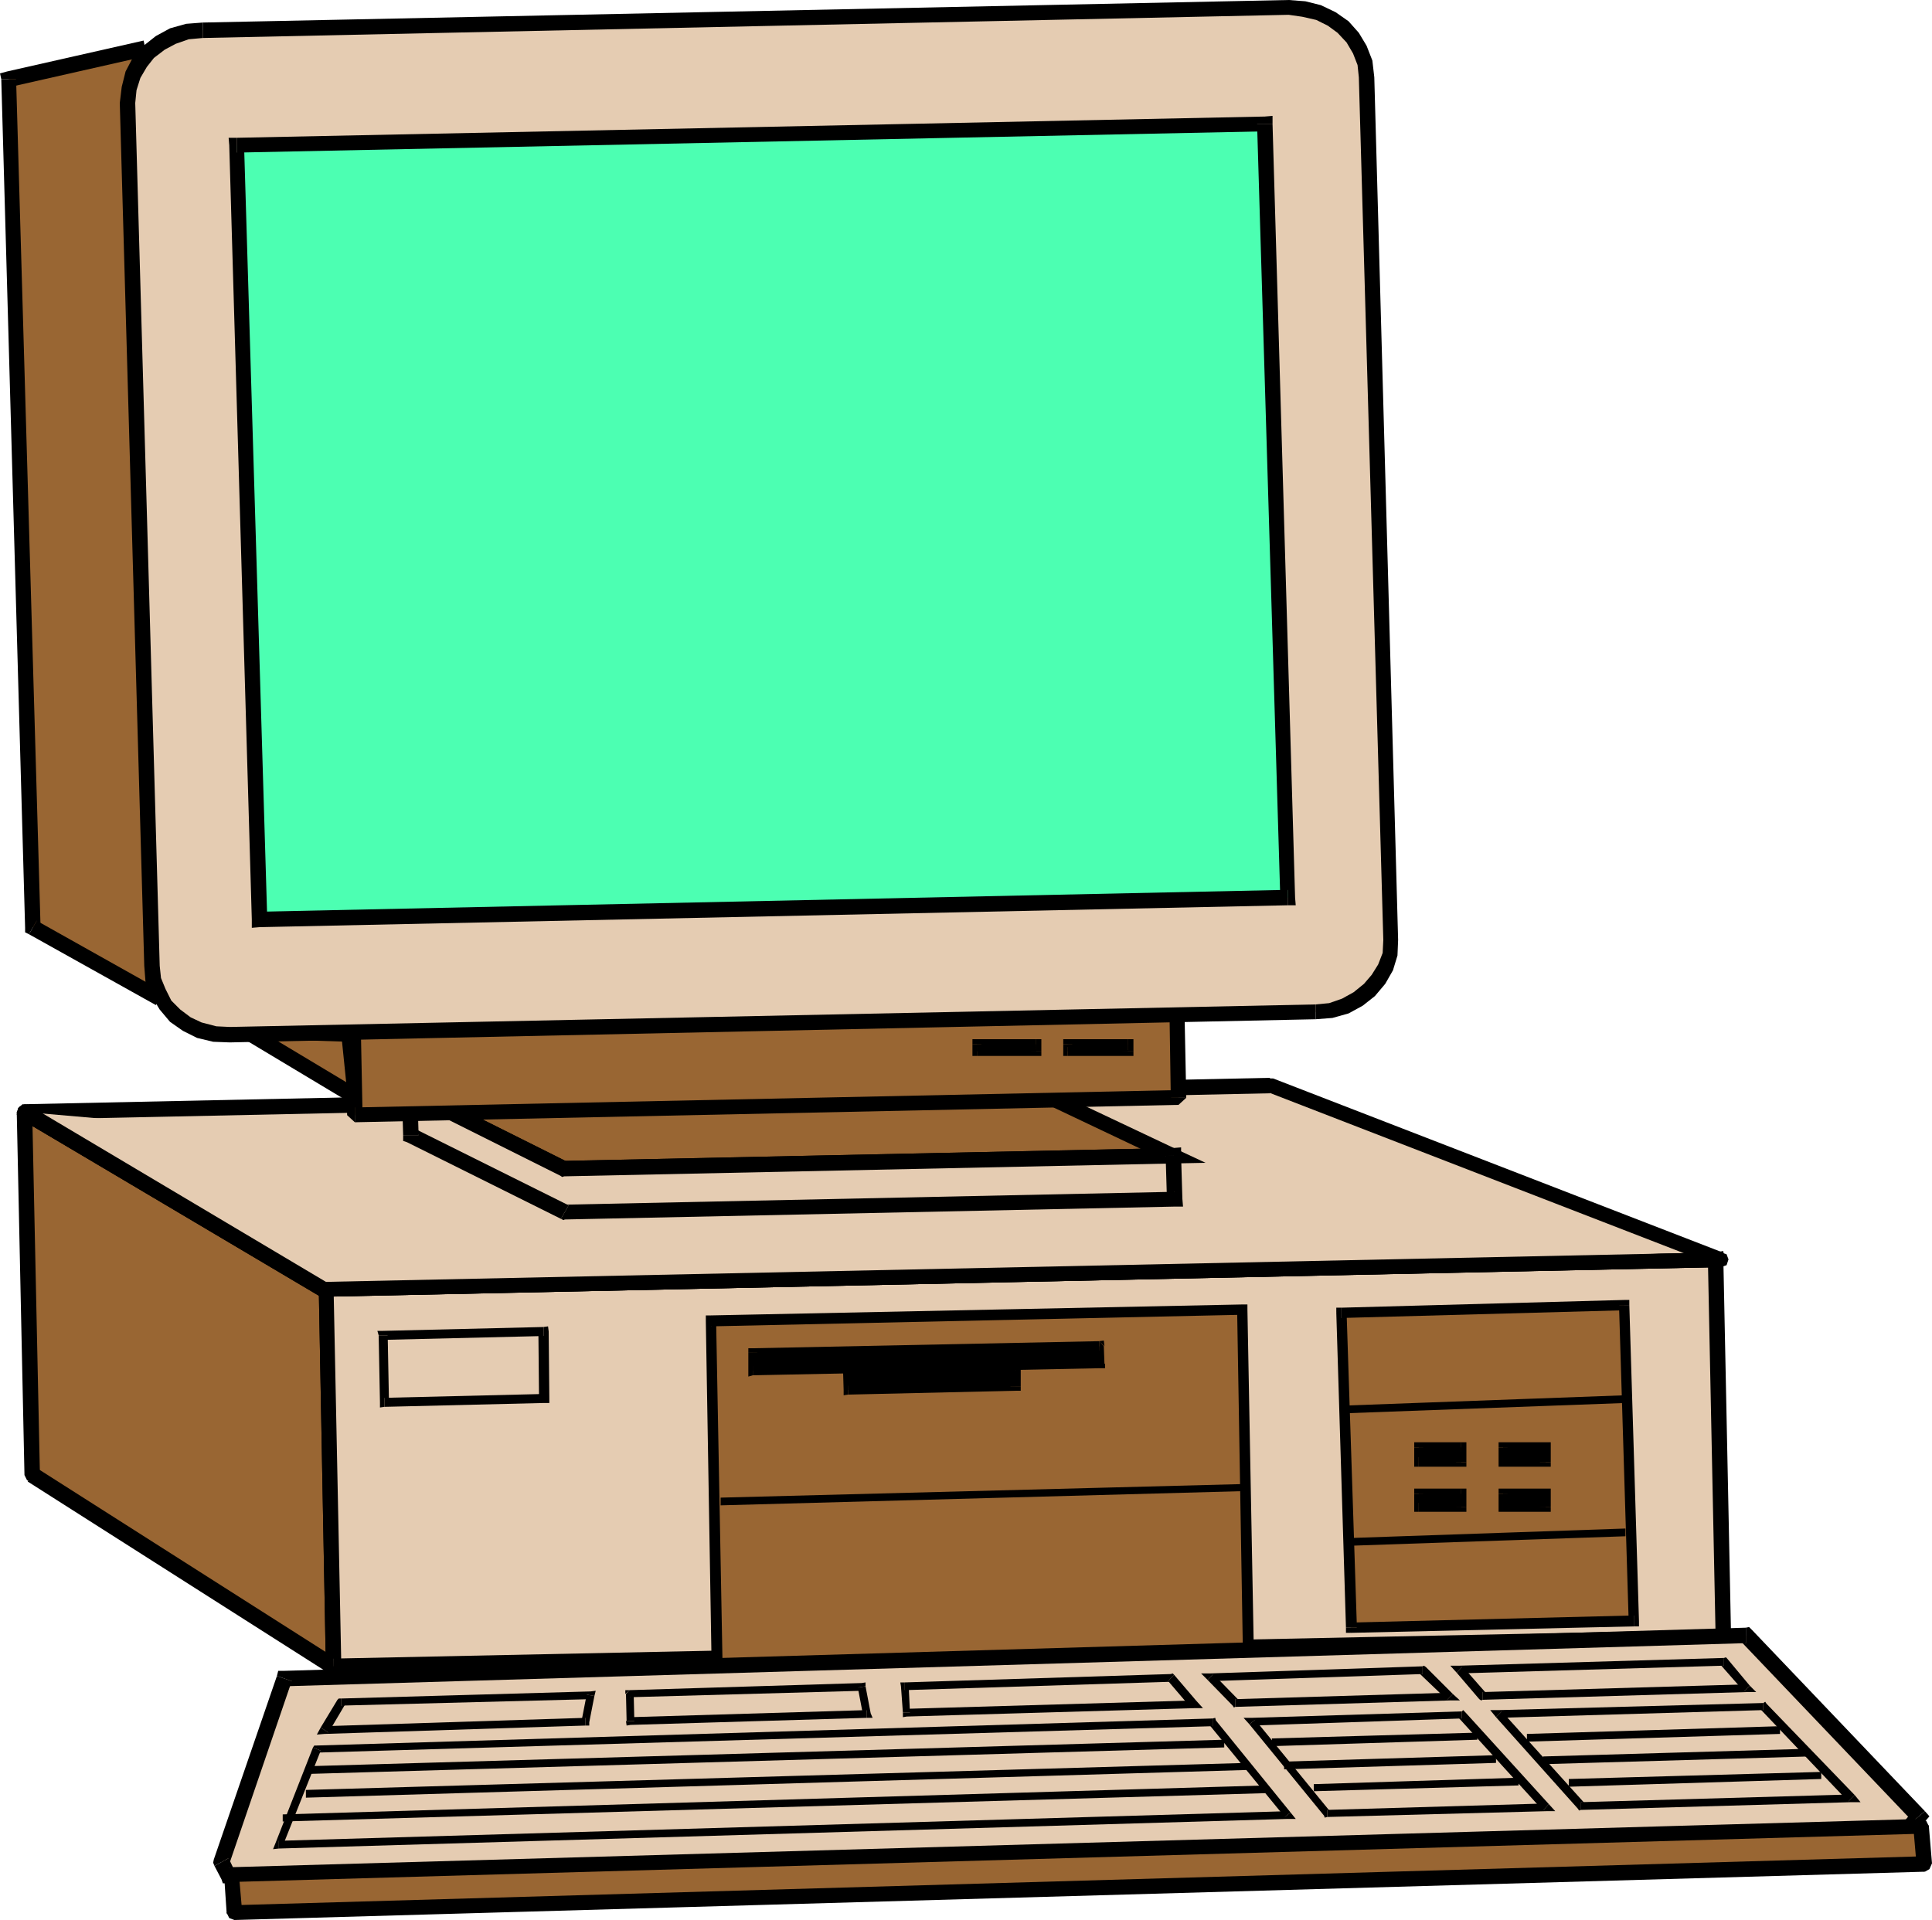 <svg xmlns="http://www.w3.org/2000/svg" width="288" height="286.272" viewBox="0 0 216 214.704"><path d="m226.07 457.737-33.696-19.8.864 40.608 33.696 21.384z" style="fill:#963" transform="translate(-189.638 -313.593)"/><path d="m193.238 437.937-1.296.792 33.696 19.8.864-1.512-33.696-19.872-1.296.792 1.296-.792-.648-.072-.504.432-.144.72.432.504z" style="fill:#000" transform="translate(-189.638 -313.593)"/><path d="m193.742 477.753.36.792-.864-40.608h-1.728l.864 40.608.36.72-.36-.72.288.576.576.216.576-.216.288-.576z" style="fill:#000" transform="translate(-189.638 -313.593)"/><path d="m226.07 499.929 1.368-.72-33.696-21.456-1.008 1.512 33.696 21.456 1.368-.792-1.368.792.792.144.504-.432.144-.648-.432-.576z" style="fill:#000" transform="translate(-189.638 -313.593)"/><path d="m225.638 458.529-.36-.792.792 42.192h1.728l-.864-42.192-.432-.72.432.72-.216-.576-.648-.216-.576.216-.216.576z" style="fill:#000" transform="translate(-189.638 -313.593)"/><path d="m382.31 496.617-.864-42.192-155.376 3.312.864 42.192z" style="fill:#e5ccb2" transform="translate(-189.638 -313.593)"/><path d="m381.446 455.289-.864-.864.864 42.192h1.728l-.864-42.192-.864-.792.864.792v-.936l-.864.144z" style="fill:#000" transform="translate(-189.638 -313.593)"/><path d="m226.934 457.737-.864.864 155.376-3.312v-1.656l-155.376 3.312-.792.792.792-.792h-.936l.144.792z" style="fill:#000" transform="translate(-189.638 -313.593)"/><path d="m226.934 499.065.864.864-.864-42.192h-1.656l.792 42.192.864.864-.864-.864v.936l.864-.072z" style="fill:#000" transform="translate(-189.638 -313.593)"/><path d="m381.446 496.617.864-.792-155.376 3.24v1.728l155.376-3.312.864-.864-.864.864h.936l-.072-.864z" style="fill:#000" transform="translate(-189.638 -313.593)"/><path d="m192.374 437.937 33.408 19.8 156.24-3.312-50.4-19.44z" style="fill:#e5ccb2" transform="translate(-189.638 -313.593)"/><path d="m225.782 456.945.432.072-33.408-19.872-.864 1.584 33.408 19.8.432.072-.432-.072.648.072.504-.504.072-.576-.36-.504z" style="fill:#000" transform="translate(-189.638 -313.593)"/><path d="m381.734 455.217.288-1.584-156.24 3.312v1.656l156.24-3.312.36-1.584-.36 1.584.648-.216.216-.648-.216-.576-.648-.216z" style="fill:#000" transform="translate(-189.638 -313.593)"/><path d="m331.622 435.849-.288-.144 50.4 19.512.648-1.512-50.4-19.512-.36-.072.36.072h-.648l-.432.432v.576l.432.504z" style="fill:#000" transform="translate(-189.638 -313.593)"/><path d="m192.806 437.145-.432 1.656 139.248-2.952v-1.728l-139.248 2.952-.432 1.656.432-1.656-.576.288-.288.576.288.576.576.288z" style="fill:#000" transform="translate(-189.638 -313.593)"/><path d="m192.374 437.937 33.408 19.8 156.24-3.312z" style="fill:#e5ccb2" transform="translate(-189.638 -313.593)"/><path d="m225.782 456.945.432.072-33.408-19.872-.864 1.584 33.408 19.8.432.072-.432-.072.648.072.504-.504.072-.576-.36-.504z" style="fill:#000" transform="translate(-189.638 -313.593)"/><path d="M382.022 454.425v-.792l-156.24 3.312v1.656l156.24-3.312z" style="fill:#000" transform="translate(-189.638 -313.593)"/><path d="m229.382 436.209-12.24-7.344 11.52.36z" style="fill:#963" transform="translate(-189.638 -313.593)"/><path d="m217.142 428-.432 1.657L228.95 437l.864-1.512-12.24-7.344-.432 1.584V428l-3.24-.072 2.808 1.728z" style="fill:#000" transform="translate(-189.638 -313.593)"/><path d="m229.454 429.153-.792-.792-11.52-.36v1.728l11.52.36-.864-.792 1.656-.144-.072-.792h-.72z" style="fill:#000" transform="translate(-189.638 -313.593)"/><path d="m228.95 437 1.296-.863-.792-6.984-1.656.144.72 7.056 1.296-.864-.864 1.512 1.584.936-.288-1.8z" style="fill:#000" transform="translate(-189.638 -313.593)"/><path d="m205.838 318.993-15.264 3.456 2.736 94.896 14.184 7.92z" style="fill:#963" transform="translate(-189.638 -313.593)"/><path d="m191.438 322.449-.648.864 15.264-3.456-.36-1.728-15.264 3.456-.648.864.648-.864-.792.216.144.648z" style="fill:#000" transform="translate(-189.638 -313.593)"/><path d="m193.742 416.553.432.792-2.736-94.896h-1.656l2.664 94.896.432.72-.432-.72v.504l.432.216z" style="fill:#000" transform="translate(-189.638 -313.593)"/><path d="m207.494 425.265.36-.792-14.112-7.92-.864 1.512 14.184 7.92z" style="fill:#000" transform="translate(-189.638 -313.593)"/><path d="m235.43 435.633 17.28 8.64 68.112-1.44-19.944-9.36z" style="fill:#963" transform="translate(-189.638 -313.593)"/><path d="m252.71 443.409.432.144-17.28-8.64-.864 1.512 17.28 8.64.432.072-.432-.072.216.144.216-.072z" style="fill:#000" transform="translate(-189.638 -313.593)"/><path d="m320.462 443.625.36-1.656-68.112 1.44v1.728l68.112-1.44.36-1.584-.36 1.584 3.6-.072-3.24-1.512z" style="fill:#000" transform="translate(-189.638 -313.593)"/><path d="m300.878 434.265-.288-.072 19.872 9.432.72-1.512-19.944-9.432-.36-.072.36.072-.144-.144-.216.072z" style="fill:#000" transform="translate(-189.638 -313.593)"/><path d="m235.862 434.913-.432 1.584 65.448-2.232v-1.656l-65.448 2.16-.432 1.656.432-1.656-3.312.144 2.88 1.512z" style="fill:#000" transform="translate(-189.638 -313.593)"/><path d="m320.966 447.657-68.184 1.44-17.208-8.568-.144-4.896 17.28 8.64 68.112-1.44z" style="fill:#e5ccb2" transform="translate(-189.638 -313.593)"/><path d="m252.35 449.889.432.072 68.184-1.44v-1.656l-68.184 1.44.432.072-.864 1.512.288.144.144-.072z" style="fill:#000" transform="translate(-189.638 -313.593)"/><path d="m234.71 440.529.432.792 17.208 8.568.864-1.512-17.208-8.568.432.72h-1.728v.648l.432.144z" style="fill:#000" transform="translate(-189.638 -313.593)"/><path d="m235.862 434.913-1.296.72.144 4.896h1.728l-.144-4.896-1.296.792.864-1.512-1.368-.72.072 1.44z" style="fill:#000" transform="translate(-189.638 -313.593)"/><path d="m252.71 443.409.432.144-17.28-8.64-.864 1.512 17.28 8.64.432.072-.432-.072.216.144.216-.072z" style="fill:#000" transform="translate(-189.638 -313.593)"/><path d="m321.686 442.833-.864-.864-68.112 1.44v1.728l68.112-1.44-.864-.864h1.728v-.936l-.864.072z" style="fill:#000" transform="translate(-189.638 -313.593)"/><path d="m320.966 448.52.864-.863-.144-4.824h-1.728l.144 4.824.864-.792v1.656h.936l-.072-.864z" style="fill:#000" transform="translate(-189.638 -313.593)"/><path d="m321.398 436.353-.216-14.256-92.088 1.944.216 14.256z" style="fill:#963" transform="translate(-189.638 -313.593)"/><path d="m321.182 422.96-.864-.863.216 14.256h1.728l-.288-14.256-.792-.864z" style="fill:#000" transform="translate(-189.638 -313.593)"/><path d="m229.886 424.04-.792.865 92.088-1.944v-1.728l-92.088 1.944-.864.864z" style="fill:#000" transform="translate(-189.638 -313.593)"/><path d="m229.31 437.433.864.864-.288-14.256h-1.656l.216 14.256.864.792z" style="fill:#000" transform="translate(-189.638 -313.593)"/><path d="m320.534 436.353.864-.864-92.088 1.944v1.656l92.088-1.944.864-.792z" style="fill:#000" transform="translate(-189.638 -313.593)"/><path d="m212.318 316.977 121.392-2.592 1.656.216 1.728.432 1.44.648 1.224.936 1.152 1.224.72 1.296.648 1.44.144 1.656 2.736 96.48-.144 1.584-.504 1.44-.72 1.368-1.008 1.224-1.296 1.008-1.44.72-1.584.504-1.728.216-121.392 2.52-1.728-.072-1.656-.432-1.44-.648-1.296-.936-1.08-1.224-.792-1.368-.576-1.44-.144-1.584-2.736-96.48.144-1.656.432-1.512.792-1.368 1.008-1.152 1.296-1.008 1.44-.792 1.584-.504z" style="fill:#e5ccb2" transform="translate(-189.638 -313.593)"/><path d="m333.71 313.593-121.392 2.52v1.728l121.392-2.592zm9.576 8.64-.216-1.872-.648-1.656-.864-1.44-1.152-1.296-1.44-1.008-1.656-.792-1.728-.432-1.872-.144v1.656l1.512.216 1.584.36 1.296.648 1.08.792 1.008 1.08.72 1.224.504 1.296.144 1.368zm2.664 96.48-2.664-96.48h-1.728l2.736 96.48zm-9.216 8.856 1.872-.144 1.8-.504 1.584-.864 1.368-1.08 1.152-1.368.864-1.512.504-1.656.072-1.728h-1.656l-.072 1.44-.504 1.296-.72 1.152-.864 1.008-1.152.936-1.296.72-1.44.504-1.512.144z" style="fill:#000" transform="translate(-189.638 -313.593)"/><path d="m215.342 430.16 121.392-2.591v-1.656l-121.392 2.52zm-9.576-8.567.144 1.872.72 1.584.864 1.44 1.152 1.368 1.44 1.008 1.584.792 1.8.432 1.872.072v-1.728l-1.512-.072-1.656-.432-1.224-.576-1.152-.864-1.008-1.008-.648-1.296-.504-1.224-.144-1.368zm-2.736-96.48 2.736 96.48h1.728l-2.736-96.48zm9.288-9-1.872.144-1.8.504-1.584.864-1.368 1.08-1.224 1.368-.792 1.512-.432 1.728-.216 1.8h1.728l.144-1.44.432-1.368.72-1.224.792-1.008 1.224-.936 1.224-.648 1.44-.504 1.584-.144z" style="fill:#000" transform="translate(-189.638 -313.593)"/><path d="m216.134 329.865 114.912-2.376 2.592 86.472-114.984 2.448z" style="fill:#4cffb2" transform="translate(-189.638 -313.593)"/><path d="m331.91 327.489-.864-.864L216.134 329v1.656l114.912-2.376-.864-.792h1.728v-.936l-.864.072z" style="fill:#000" transform="translate(-189.638 -313.593)"/><path d="m333.638 414.825.792-.864-2.52-86.472h-1.728l2.592 86.472.864-.864v1.728h.864l-.072-.864z" style="fill:#000" transform="translate(-189.638 -313.593)"/><path d="m217.79 416.409.864.864 114.984-2.448v-1.728l-114.984 2.448.864.864h-1.728v.936l.864-.072z" style="fill:#000" transform="translate(-189.638 -313.593)"/><path d="m216.134 329-.864.865 2.52 86.544h1.728l-2.592-86.544-.792.792V329h-.936l.072.864z" style="fill:#000" transform="translate(-189.638 -313.593)"/><path d="m371.222 459.537 1.08 35.352-31.608.72-1.08-35.208z" style="fill:#963" transform="translate(-189.638 -313.593)"/><path d="m372.302 495.465.576-.576-1.08-35.352h-1.152l1.08 35.352.576-.648v1.224h.576v-.576z" style="fill:#000" transform="translate(-189.638 -313.593)"/><path d="m340.118 495.609.576.576 31.608-.72v-1.224l-31.608.792.648.576h-1.224v.576h.576z" style="fill:#000" transform="translate(-189.638 -313.593)"/><path d="m339.614 459.825-.576.576 1.08 35.208h1.224L340.19 460.4l-.576.576v-1.152h-.576v.576z" style="fill:#000" transform="translate(-189.638 -313.593)"/><path d="m371.798 459.537-.576-.576-31.608.864v1.152l31.608-.864-.576-.576h1.152v-.576h-.576z" style="fill:#000" transform="translate(-189.638 -313.593)"/><path d="m328.526 460.04.648 38.449-59.4 1.296-.648-38.448z" style="fill:#963" transform="translate(-189.638 -313.593)"/><path d="m329.174 499.065.648-.576-.72-38.448h-1.152l.648 38.448.576-.576v1.152h.648v-.576z" style="fill:#000" transform="translate(-189.638 -313.593)"/><path d="m269.198 499.785.576.576 59.4-1.296v-1.152l-59.4 1.296.648.576h-1.224v.576h.576z" style="fill:#000" transform="translate(-189.638 -313.593)"/><path d="m269.126 460.689-.576.648.648 38.448h1.224l-.72-38.448-.576.576v-1.224h-.576v.648z" style="fill:#000" transform="translate(-189.638 -313.593)"/><path d="m329.102 460.04-.576-.575-59.4 1.224v1.224l59.4-1.296-.576-.576h1.152v-.576h-.576z" style="fill:#000" transform="translate(-189.638 -313.593)"/><path d="m221.462 501.297-7.056 20.52.792 1.512 3.456.36 181.872-5.4 2.52-.288 1.152-1.296-19.368-20.232z" style="fill:#e5ccb2" transform="translate(-189.638 -313.593)"/><path d="m215.198 521.385.072.648 6.984-20.448-1.656-.576-7.056 20.52.072.72-.072-.72-.072.36.144.36z" style="fill:#000" transform="translate(-189.638 -313.593)"/><path d="m215.27 522.465.648.432-.72-1.512-1.584.864.792 1.512.648.432-.648-.432.144.432h.504z" style="fill:#000" transform="translate(-189.638 -313.593)"/><path d="M218.654 522.825h.072l-3.456-.36-.216 1.728 3.528.288h.072z" style="fill:#000" transform="translate(-189.638 -313.593)"/><path d="M400.454 517.497h.072l-181.872 5.328v1.656l181.872-5.328h.072z" style="fill:#000" transform="translate(-189.638 -313.593)"/><path d="m402.398 517.425.576-.288-2.52.36.144 1.656 2.52-.288.648-.288-.648.288h.36l.288-.288z" style="fill:#000" transform="translate(-189.638 -313.593)"/><path d="M403.478 517.28v-1.151l-1.08 1.296 1.368 1.152 1.08-1.296v-1.152 1.152l.504-.576-.504-.576z" style="fill:#000" transform="translate(-189.638 -313.593)"/><path d="m384.83 497.337-.648-.288 19.296 20.232 1.368-1.152-19.296-20.232-.72-.288.72.288-.36-.36-.36.072z" style="fill:#000" transform="translate(-189.638 -313.593)"/><path d="m222.254 501.585-.792.576 163.368-4.824v-1.728l-163.368 4.824-.864.576.864-.576h-.72l-.144.576z" style="fill:#000" transform="translate(-189.638 -313.593)"/><path d="m215.486 523.257 188.928-5.472.36 4.248-188.928 5.472z" style="fill:#963" transform="translate(-189.638 -313.593)"/><path d="m405.278 517.713-.864-.72-188.928 5.4v1.656l188.928-5.4-.864-.72.864.72.576-.216.288-.648-.288-.576-.576-.216z" style="fill:#000" transform="translate(-189.638 -313.593)"/><path d="m404.774 522.897.864-.936-.36-4.248-1.728.216.36 4.176.864-.936-.864.936.36.648.576.144.504-.288.288-.648z" style="fill:#000" transform="translate(-189.638 -313.593)"/><path d="m214.982 527.577.864.72 188.928-5.4v-1.728l-188.928 5.472.864.72-.864-.72-.576.216-.288.648.288.576.576.216z" style="fill:#000" transform="translate(-189.638 -313.593)"/><path d="m215.486 522.393-.792.936.288 4.248 1.728-.216-.36-4.176-.864.864.864-.864-.36-.648-.576-.144-.504.216-.216.72zm117.792-5.616.36-.648-112.824 3.312v.864l112.824-3.312.288-.72-.288.72h.864l-.576-.72z" style="fill:#000" transform="translate(-189.638 -313.593)"/><path d="m325.214 506.625-.36-.144 8.424 10.296.648-.504-8.352-10.296-.36-.216.36.216-.072-.288-.288.072z" style="fill:#000" transform="translate(-189.638 -313.593)"/><path d="m225.494 509.36-.432.217 100.152-2.952v-.864l-100.152 3.024-.432.216.432-.216h-.288l-.144.216z" style="fill:#000" transform="translate(-189.638 -313.593)"/><path d="m220.814 519.44.432.577 4.248-10.656-.864-.36-4.176 10.656.36.648-.36-.648-.288.72.648-.072zm141.336-3.383.36-.792-24.48.72v.792l24.48-.648.288-.792-.288.792h1.008l-.72-.792z" style="fill:#000" transform="translate(-189.638 -313.593)"/><path d="m353.078 505.76-.36-.071 9.432 10.368.648-.72-9.36-10.296-.36-.072.36.072-.216-.216-.144.144z" style="fill:#000" transform="translate(-189.638 -313.593)"/><path d="m329.966 505.905-.36.648 23.472-.792v-.792l-23.472.72-.288.72.288-.72h-.936l.648.72z" style="fill:#000" transform="translate(-189.638 -313.593)"/><path d="m338.03 515.985.288.144-8.352-10.224-.648.504 8.352 10.224.36.144-.36-.144.072.216.288-.072zm58.248-.936.36-.792-30.24.864v.864l30.24-.864.36-.792-.36.792h1.008l-.648-.792z" style="fill:#000" transform="translate(-189.638 -313.593)"/><path d="m386.774 504.825-.288-.072 9.792 10.296.72-.72-9.864-10.224-.36-.072.36.072-.144-.216-.216.144z" style="fill:#000" transform="translate(-189.638 -313.593)"/><path d="m357.542 504.969-.288.72 29.52-.864v-.792l-29.52.792-.36.792.36-.792h-1.008l.648.792z" style="fill:#000" transform="translate(-189.638 -313.593)"/><path d="m366.398 515.12.36.073-9.216-10.224-.648.648 9.144 10.224.36.144-.36-.144.144.216.216-.072zm18.216-12.383.288-.792-29.52.864v.864l29.52-.864.36-.72-.36.72h1.08l-.72-.72z" style="fill:#000" transform="translate(-189.638 -313.593)"/><path d="m382.382 499.857-.36-.072 2.592 2.952.648-.648-2.52-3.024-.36-.072.36.072-.144-.144-.216.072z" style="fill:#000" transform="translate(-189.638 -313.593)"/><path d="m353.15 499.929-.288.792 29.52-.864v-.864l-29.52.864-.36.792.36-.792h-1.08l.72.792z" style="fill:#000" transform="translate(-189.638 -313.593)"/><path d="m355.382 502.809.36.072-2.592-2.952-.648.72 2.52 2.952.36.072-.36-.072.216.144.144-.072zm-3.96.864.288-.792-23.976.72v.864l23.976-.72.36-.72-.36.72h1.152l-.792-.72z" style="fill:#000" transform="translate(-189.638 -313.593)"/><path d="m348.686 500.793-.36-.072 3.096 2.952.648-.648-3.024-3.024-.36-.072.36.072-.216-.144-.144.072z" style="fill:#000" transform="translate(-189.638 -313.593)"/><path d="m325.286 500.793-.288.792 23.688-.792v-.864l-23.688.792-.36.72.36-.72h-1.08l.72.72z" style="fill:#000" transform="translate(-189.638 -313.593)"/><path d="m327.734 503.6.36.073-2.808-2.88-.648.648 2.808 2.88.288.144-.288-.144.144.216.144-.072zm-102.24 3.169.432.72 29.16-.936v-.864l-29.16.936.432.72-.864-.576-.432.792.864-.072z" style="fill:#000" transform="translate(-189.638 -313.593)"/><path d="m227.798 503.529-.432.144-1.872 3.096.864.576 1.872-3.168-.432.144v-.792h-.288l-.144.144z" style="fill:#000" transform="translate(-189.638 -313.593)"/><path d="m256.094 503.24-.432-.503-27.864.792v.792l27.864-.72-.432-.504.864.144.144-.576-.576.072z" style="fill:#000" transform="translate(-189.638 -313.593)"/><path d="m255.086 506.553.432-.36.576-2.952-.864-.144-.576 2.952.432-.36v.864h.432v-.36zm4.608-.504.432.432 26.424-.792v-.864l-26.424.792.432.432h-.936l.072.504.432-.072z" style="fill:#000" transform="translate(-189.638 -313.593)"/><path d="m260.054 502.593-.432.432.072 3.024h.864l-.072-3.024-.432.36v-.792h-.504v.432z" style="fill:#000" transform="translate(-189.638 -313.593)"/><path d="m286.406 502.16-.432-.36-25.92.793v.792l25.92-.72-.432-.36.864-.144v-.432l-.432.072z" style="fill:#000" transform="translate(-189.638 -313.593)"/><path d="m286.55 505.689.432-.504-.576-3.024-.864.144.576 3.024.432-.504v.864h.648l-.216-.504zm4.032-.576.432.432 32.112-.936v-.864l-32.112.936.36.432h-.792v.504l.432-.072z" style="fill:#000" transform="translate(-189.638 -313.593)"/><path d="m290.798 501.729-.432.432.216 2.952h.792l-.144-2.952-.432.432v-.864h-.504l.072.432z" style="fill:#000" transform="translate(-189.638 -313.593)"/><path d="m320.894 500.865-.36-.072-29.736.936v.864l29.736-.936-.288-.072.648-.72-.144-.144-.216.072z" style="fill:#000" transform="translate(-189.638 -313.593)"/><path d="m323.126 504.609.288-.792-2.52-2.952-.648.72 2.52 2.952.36-.792v.864h1.008l-.72-.792zm3.384 3.96v-.432l-102.096 2.952v.864L326.51 509zm28.296-.864v-.36l-22.968.648v.864l22.968-.72zm33.84-.648v-.432l-28.296.864v.864l28.296-.864zm-59.616 4.032v-.36l-105.192 3.024v.864l105.192-3.096zm27.864-.792v-.432l-23.688.72v.864l23.688-.72zm34.992-.72v-.432l-29.736.864v.864l29.736-.864zm-60.768 4.103v-.431l-109.872 3.24v.792l109.872-3.168zm28.296-.863v-.432l-22.896.72v.792l22.896-.648zm33.84-.648v-.432l-28.224.792v.864l28.224-.864zm-142.848-49.176-.576-.504.072 7.488h1.152l-.072-7.488-.576-.504.576.504-.072-.576-.504.072z" style="fill:#000" transform="translate(-189.638 -313.593)"/><path d="m232.982 462.92-.504.505 17.928-.432v-1.008l-17.928.432-.504.504.504-.504h-.648l.144.504z" style="fill:#000" transform="translate(-189.638 -313.593)"/><path d="m232.622 469.905.504.504-.144-7.488h-1.008l.144 7.488.504.504-.504-.504v.576l.504-.072z" style="fill:#000" transform="translate(-189.638 -313.593)"/><path d="m249.902 469.977.576-.504-17.856.432v1.008l17.856-.432.576-.504-.576.504h.576v-.504z" style="fill:#000" transform="translate(-189.638 -313.593)"/><path d="m270.206 481.497 58.176-1.512z" style="fill:#963" transform="translate(-189.638 -313.593)"/><path d="M328.382 479.985v-.432l-58.176 1.512v.864l58.176-1.584zm-25.2-11.376v-2.304l-18.792.36.072 2.376z" style="fill:#000" transform="translate(-189.638 -313.593)"/><path d="m303.182 466.809-.576-.504v2.304h1.152v-2.304l-.576-.504.576.504v-.576l-.576.072z" style="fill:#000" transform="translate(-189.638 -313.593)"/><path d="m284.894 466.665-.504.504 18.792-.36V465.8l-18.792.36-.504.504.504-.504h-.576l.072.504z" style="fill:#000" transform="translate(-189.638 -313.593)"/><path d="m284.462 468.537.504.504-.072-2.376h-1.008l.072 2.376.504.504-.504-.504v.576l.504-.072z" style="fill:#000" transform="translate(-189.638 -313.593)"/><path d="m302.606 468.609.576-.504-18.72.432v1.008l18.72-.432.576-.504-.576.504h.576v-.504zm10.008-2.52-.072-1.944-38.736.72v2.016z" style="fill:#000" transform="translate(-189.638 -313.593)"/><path d="m312.542 464.649-.504-.504.072 1.944h1.008l-.072-1.944-.504-.576.576.576-.072-.648-.504.072z" style="fill:#000" transform="translate(-189.638 -313.593)"/><path d="m274.31 464.865-.504.504 38.736-.72v-1.08l-38.736.792-.504.504.504-.504h-.504v.504z" style="fill:#000" transform="translate(-189.638 -313.593)"/><path d="m273.806 466.377.504.504v-2.016h-1.008v2.016l.504.504-.504-.504v.648l.504-.144z" style="fill:#000" transform="translate(-189.638 -313.593)"/><path d="m312.11 466.089.504-.504-38.808.792v1.008l38.808-.792.504-.504-.504.504h.576v-.504zm-6.624-34.92v-.792h-6.624v.792z" style="fill:#000" transform="translate(-189.638 -313.593)"/><path d="m305.486 431.025-.576-.648v.792h1.152v-.792l-.576-.576.576.576v-.576h-.576z" style="fill:#000" transform="translate(-189.638 -313.593)"/><path d="m299.366 430.377-.504.648h6.624V429.8h-6.624l-.504.576.504-.576h-.504v.576z" style="fill:#000" transform="translate(-189.638 -313.593)"/><path d="m298.862 430.665.504.504v-.792h-1.008v.792l.504.504-.504-.504v.504h.504z" style="fill:#000" transform="translate(-189.638 -313.593)"/><path d="m304.91 431.169.576-.504h-6.624v1.008h6.624l.576-.504-.576.504h.576v-.504zm10.8 0v-.792h-6.696v.792z" style="fill:#000" transform="translate(-189.638 -313.593)"/><path d="m315.71 431.025-.576-.648v.792h1.224v-.792l-.648-.576.648.576v-.576h-.648z" style="fill:#000" transform="translate(-189.638 -313.593)"/><path d="m309.518 430.377-.504.648h6.696V429.8h-6.696l-.504.576.504-.576h-.504v.576z" style="fill:#000" transform="translate(-189.638 -313.593)"/><path d="m309.014 430.665.504.504v-.792h-1.008v.792l.504.504-.504-.504v.504h.504z" style="fill:#000" transform="translate(-189.638 -313.593)"/><path d="m315.134 431.169.576-.504h-6.696v1.008h6.696l.648-.504-.648.504h.648v-.504zm37.872 45.936v-1.656h-4.752v1.656z" style="fill:#000" transform="translate(-189.638 -313.593)"/><path d="m353.006 476.025-.576-.576v1.656h1.152v-1.656l-.576-.576.576.576v-.576h-.576z" style="fill:#000" transform="translate(-189.638 -313.593)"/><path d="m348.758 475.449-.504.576h4.752v-1.152h-4.752l-.504.576.504-.576h-.504v.576z" style="fill:#000" transform="translate(-189.638 -313.593)"/><path d="m348.254 476.529.504.576v-1.656h-1.008v1.656l.504.504-.504-.504v.504h.504z" style="fill:#000" transform="translate(-189.638 -313.593)"/><path d="m352.43 477.105.576-.576h-4.752v1.08h4.752l.576-.504-.576.504h.576v-.504zm.576 5.04v-1.512h-4.752v1.512z" style="fill:#000" transform="translate(-189.638 -313.593)"/><path d="m353.006 481.209-.576-.576v1.512h1.152v-1.512l-.576-.576.576.576v-.576h-.576z" style="fill:#000" transform="translate(-189.638 -313.593)"/><path d="m348.758 480.633-.504.576h4.752v-1.152h-4.752l-.504.576.504-.576h-.504v.576z" style="fill:#000" transform="translate(-189.638 -313.593)"/><path d="m348.254 481.64.504.505v-1.512h-1.008v1.512l.504.504-.504-.504v.504h.504z" style="fill:#000" transform="translate(-189.638 -313.593)"/><path d="m352.43 482.145.576-.504h-4.752v1.008h4.752l.576-.504-.576.504h.576v-.504zm10.008-5.04v-1.656h-4.752v1.656z" style="fill:#000" transform="translate(-189.638 -313.593)"/><path d="m362.438 476.025-.648-.576v1.656h1.224v-1.656l-.576-.576.576.576v-.576h-.576z" style="fill:#000" transform="translate(-189.638 -313.593)"/><path d="m358.19 475.449-.504.576h4.752v-1.152h-4.752l-.504.576.504-.576h-.504v.576z" style="fill:#000" transform="translate(-189.638 -313.593)"/><path d="m357.686 476.529.504.576v-1.656h-1.008v1.656l.504.504-.504-.504v.504h.504z" style="fill:#000" transform="translate(-189.638 -313.593)"/><path d="m361.79 477.105.648-.576h-4.752v1.08h4.752l.576-.504-.576.504h.576v-.504zm.648 5.04v-1.512h-4.752v1.512z" style="fill:#000" transform="translate(-189.638 -313.593)"/><path d="m362.438 481.209-.648-.576v1.512h1.224v-1.512l-.576-.576.576.576v-.576h-.576z" style="fill:#000" transform="translate(-189.638 -313.593)"/><path d="m358.19 480.633-.504.576h4.752v-1.152h-4.752l-.504.576.504-.576h-.504v.576z" style="fill:#000" transform="translate(-189.638 -313.593)"/><path d="m357.686 481.64.504.505v-1.512h-1.008v1.512l.504.504-.504-.504v.504h.504z" style="fill:#000" transform="translate(-189.638 -313.593)"/><path d="m361.79 482.145.648-.504h-4.752v1.008h4.752l.576-.504-.576.504h.576v-.504z" style="fill:#000" transform="translate(-189.638 -313.593)"/><path d="m340.046 471.2 31.32-1.151z" style="fill:#963" transform="translate(-189.638 -313.593)"/><path d="M371.366 470.049v-.432l-31.32 1.152v.864l31.32-1.152z" style="fill:#000" transform="translate(-189.638 -313.593)"/><path d="m340.046 486.033 31.32-1.08z" style="fill:#963" transform="translate(-189.638 -313.593)"/><path d="M371.366 484.953v-.432l-31.32 1.08v.864l31.32-1.08z" style="fill:#000" transform="translate(-189.638 -313.593)"/></svg>
